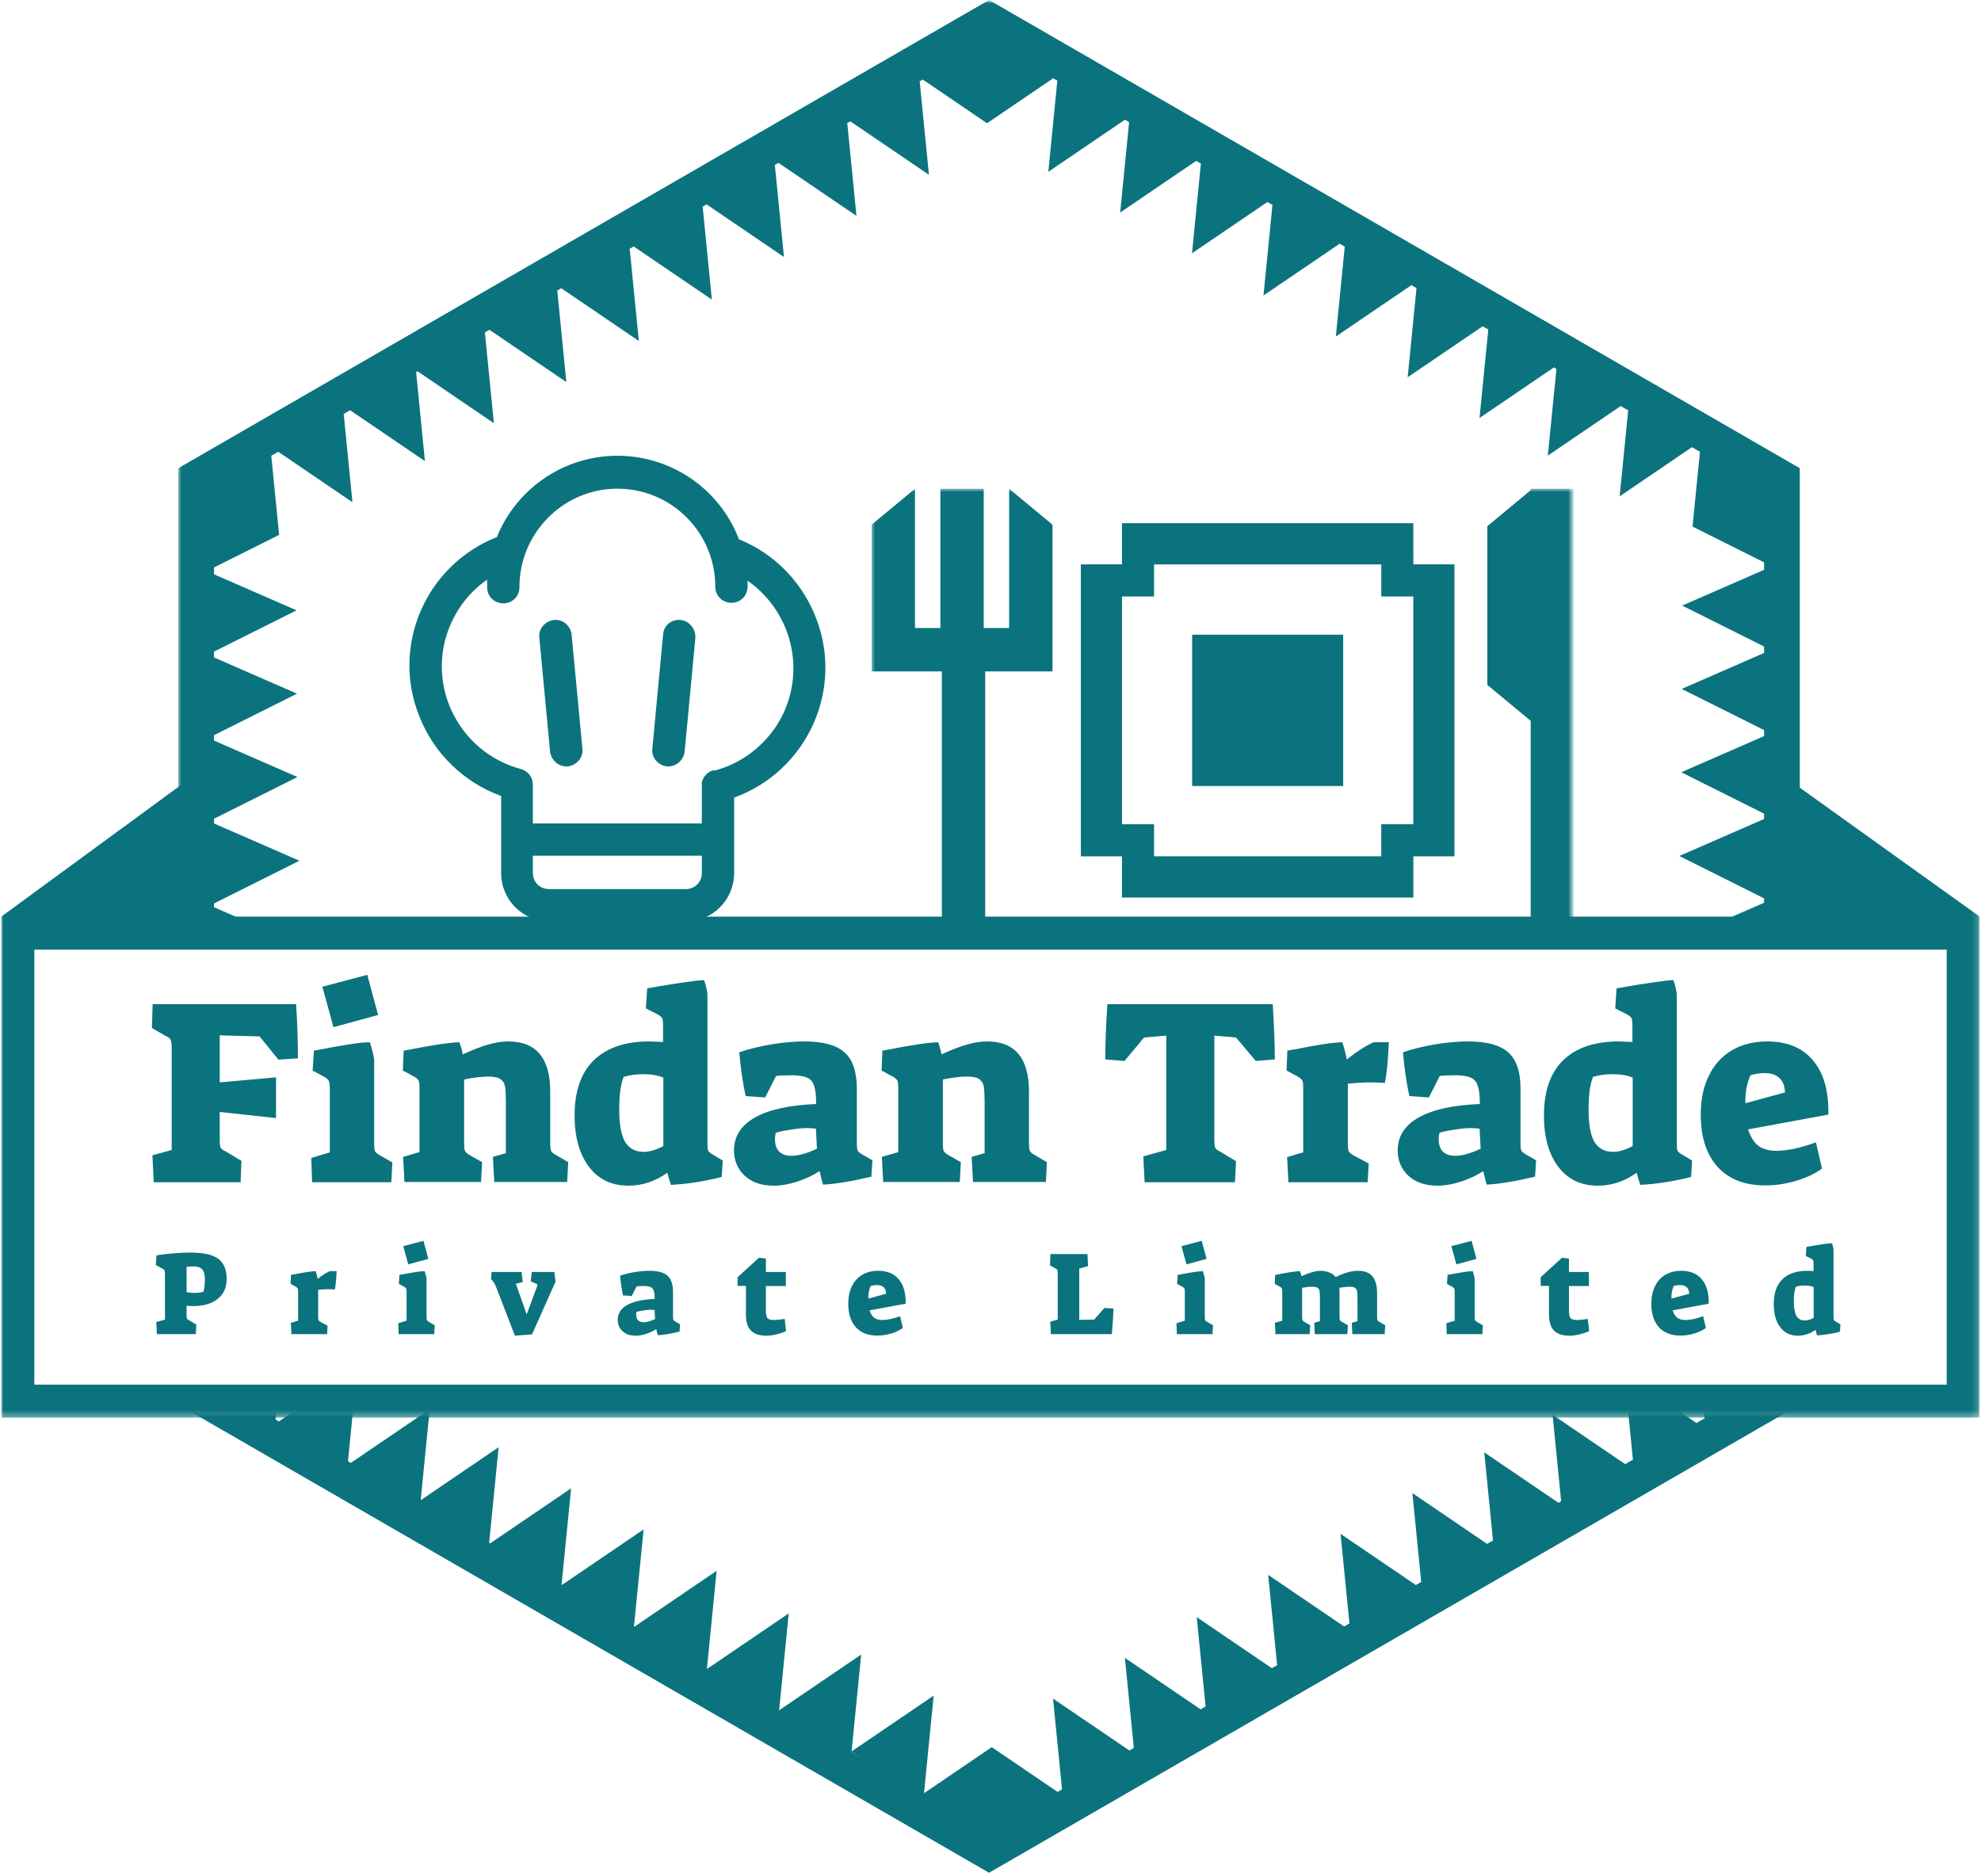 <?xml version="1.0" encoding="UTF-8"?> <svg xmlns="http://www.w3.org/2000/svg" width="300" height="284" viewBox="0 0 300 284" fill="none"><g clip-path="url(#clip0_177_162)"><mask id="mask0_177_162" style="mask-type:luminance" maskUnits="userSpaceOnUse" x="0" y="0" width="300" height="284"><path d="M300 0H0V284H300V0Z" fill="white"></path></mask><g mask="url(#mask0_177_162)"><mask id="mask1_177_162" style="mask-type:luminance" maskUnits="userSpaceOnUse" x="0" y="117" width="300" height="98"><path d="M299.816 117H0V214.645H299.816V117Z" fill="white"></path></mask><g mask="url(#mask1_177_162)"><path d="M299.805 138.781L271.417 118.442L269.998 138.781H29.28L29.94 117L0.198 138.781H0.823H0.201V214.644H299.805V138.781ZM294.805 209.644H5.201V143.781H294.805V209.644Z" fill="#0B737D"></path><path d="M23.08 174.92L26 174.12V158.8C26 158.107 25.947 157.653 25.84 157.44C25.733 157.2 25.453 156.987 25 156.8L23 155.64L23.12 152.04H44.84C45.027 154.84 45.12 157.573 45.12 160.24L42.16 160.44L39.32 156.92L33.28 156.76V163.88L41.8 163.12V169.28L33.28 168.36V172.52C33.28 173.16 33.32 173.573 33.4 173.76C33.507 173.947 33.76 174.133 34.16 174.32L36.56 175.76L36.44 179H23.28L23.08 174.92ZM48.821 149.4L55.621 147.6L57.261 153.68L50.501 155.52L48.821 149.4ZM47.141 175.32L49.941 174.48V164.76C49.941 164.173 49.887 163.8 49.781 163.64C49.701 163.453 49.474 163.253 49.101 163.04L47.341 162.08L47.541 159.08C49.754 158.653 51.461 158.347 52.661 158.16C53.887 157.947 55.007 157.827 56.021 157.8C56.367 158.947 56.581 159.8 56.661 160.36V173.16C56.661 173.72 56.701 174.093 56.781 174.28C56.861 174.467 57.087 174.667 57.461 174.88L59.421 176L59.261 179H47.261L47.141 175.32ZM61.048 175.16L63.528 174.44V164.76C63.528 164.173 63.488 163.8 63.408 163.64C63.328 163.453 63.114 163.253 62.768 163.04L61.008 162.08L61.128 159.08L62.008 158.92C65.501 158.227 68.021 157.853 69.568 157.8C69.781 158.36 69.954 158.973 70.088 159.64C71.715 158.893 73.034 158.387 74.048 158.12C75.088 157.827 76.061 157.68 76.968 157.68C81.208 157.68 83.328 160.213 83.328 165.28V173.12C83.328 173.68 83.368 174.053 83.448 174.24C83.528 174.427 83.754 174.627 84.128 174.84L86.048 175.96L85.888 178.96H74.848L74.648 175.16L76.608 174.6V167.04C76.608 165.84 76.568 165 76.488 164.52C76.408 164.04 76.181 163.667 75.808 163.4C75.461 163.133 74.835 163 73.928 163C72.968 163 71.754 163.147 70.288 163.44V173.12C70.288 173.68 70.328 174.053 70.408 174.24C70.488 174.427 70.701 174.627 71.048 174.84L73.008 175.96L72.848 178.96H61.248L61.048 175.16ZM95.174 179.52C92.614 179.52 90.614 178.56 89.174 176.64C87.734 174.72 87.014 172.147 87.014 168.92C87.014 165.213 87.987 162.413 89.934 160.52C91.907 158.627 94.707 157.68 98.334 157.68C98.547 157.68 99.241 157.707 100.414 157.76V155.36C100.414 154.773 100.374 154.387 100.294 154.2C100.214 154.013 99.987 153.813 99.614 153.6L97.814 152.68L98.014 149.64C100.574 149.187 102.467 148.88 103.694 148.72C104.921 148.533 105.894 148.427 106.614 148.4C106.854 149.013 107.027 149.707 107.134 150.48V173.24C107.134 173.72 107.174 174.053 107.254 174.24C107.361 174.427 107.587 174.613 107.934 174.8L109.454 175.72L109.294 178.2C106.681 178.867 104.121 179.267 101.614 179.4C101.427 178.893 101.241 178.28 101.054 177.56C99.241 178.867 97.281 179.52 95.174 179.52ZM97.494 174.4C98.374 174.4 99.361 174.107 100.454 173.52V163.16C99.654 162.813 98.627 162.64 97.374 162.64C96.361 162.64 95.387 162.773 94.454 163.04C94.241 163.547 94.067 164.24 93.934 165.12C93.827 166 93.774 166.973 93.774 168.04C93.774 170.227 94.067 171.84 94.654 172.88C95.267 173.893 96.214 174.4 97.494 174.4ZM117.159 179.52C115.346 179.52 113.893 179.027 112.799 178.04C111.706 177.027 111.159 175.733 111.159 174.16C111.159 172.053 112.213 170.4 114.319 169.2C116.453 168 119.546 167.32 123.599 167.16C123.599 165.907 123.493 164.987 123.279 164.4C123.093 163.787 122.733 163.373 122.199 163.16C121.693 162.92 120.906 162.8 119.839 162.8C118.746 162.8 117.973 162.84 117.519 162.92L115.879 166.16L112.919 165.96C112.466 163.827 112.146 161.613 111.959 159.32C113.453 158.813 115.079 158.413 116.839 158.12C118.626 157.827 120.293 157.68 121.839 157.68C124.666 157.68 126.693 158.24 127.919 159.36C129.146 160.453 129.759 162.28 129.759 164.84V173.2C129.759 173.68 129.799 174.013 129.879 174.2C129.986 174.387 130.199 174.573 130.519 174.76L132.119 175.68L131.959 178.16C128.866 178.88 126.426 179.28 124.639 179.36C124.586 179.2 124.506 178.92 124.399 178.52C124.293 178.093 124.199 177.693 124.119 177.32C123.079 177.987 121.933 178.52 120.679 178.92C119.453 179.32 118.279 179.52 117.159 179.52ZM119.839 175C120.906 175 122.199 174.64 123.719 173.92L123.559 170.88C122.919 170.827 122.493 170.8 122.279 170.8C121.559 170.8 120.719 170.88 119.759 171.04C118.799 171.173 118.039 171.333 117.479 171.52C117.399 171.867 117.359 172.187 117.359 172.48C117.359 173.28 117.573 173.907 117.999 174.36C118.453 174.787 119.066 175 119.839 175ZM133.548 175.16L136.028 174.44V164.76C136.028 164.173 135.988 163.8 135.908 163.64C135.828 163.453 135.614 163.253 135.268 163.04L133.508 162.08L133.628 159.08L134.508 158.92C138.001 158.227 140.521 157.853 142.068 157.8C142.281 158.36 142.454 158.973 142.588 159.64C144.214 158.893 145.534 158.387 146.548 158.12C147.588 157.827 148.561 157.68 149.468 157.68C153.708 157.68 155.828 160.213 155.828 165.28V173.12C155.828 173.68 155.868 174.053 155.948 174.24C156.028 174.427 156.254 174.627 156.628 174.84L158.548 175.96L158.388 178.96H147.348L147.148 175.16L149.108 174.6V167.04C149.108 165.84 149.068 165 148.988 164.52C148.908 164.04 148.681 163.667 148.308 163.4C147.961 163.133 147.334 163 146.428 163C145.468 163 144.254 163.147 142.788 163.44V173.12C142.788 173.68 142.828 174.053 142.908 174.24C142.988 174.427 143.201 174.627 143.548 174.84L145.508 175.96L145.348 178.96H133.748L133.548 175.16ZM173.138 175.08L176.618 174.12V156.8L173.258 157.08L170.298 160.64L167.378 160.4C167.378 158.187 167.484 155.4 167.698 152.04H192.738C192.951 155.4 193.058 158.187 193.058 160.4L190.178 160.64L187.178 157.08L183.898 156.8V172.52C183.898 173.16 183.938 173.573 184.018 173.76C184.098 173.947 184.324 174.133 184.698 174.32L187.178 175.8L187.018 179H173.338L173.138 175.08ZM194.916 175.2L197.356 174.48V164.76C197.356 164.173 197.316 163.8 197.236 163.64C197.156 163.453 196.943 163.253 196.596 163.04L194.836 162.08L194.956 159.08C195.409 158.973 195.796 158.907 196.116 158.88C199.343 158.213 201.729 157.853 203.276 157.8C203.516 158.493 203.743 159.36 203.956 160.4C205.556 159.147 206.916 158.28 208.036 157.8H210.316C210.289 158.813 210.223 159.92 210.116 161.12C210.009 162.293 209.876 163.24 209.716 163.96C208.756 163.907 208.049 163.88 207.596 163.88C206.476 163.88 205.316 163.947 204.116 164.08V173.16C204.116 173.72 204.156 174.093 204.236 174.28C204.316 174.467 204.529 174.667 204.876 174.88L207.276 176.16L207.116 179H195.116L194.916 175.2ZM217.667 179.52C215.854 179.52 214.401 179.027 213.307 178.04C212.214 177.027 211.667 175.733 211.667 174.16C211.667 172.053 212.721 170.4 214.827 169.2C216.961 168 220.054 167.32 224.107 167.16C224.107 165.907 224.001 164.987 223.787 164.4C223.601 163.787 223.241 163.373 222.707 163.16C222.201 162.92 221.414 162.8 220.347 162.8C219.254 162.8 218.481 162.84 218.027 162.92L216.387 166.16L213.427 165.96C212.974 163.827 212.654 161.613 212.467 159.32C213.961 158.813 215.587 158.413 217.347 158.12C219.134 157.827 220.801 157.68 222.347 157.68C225.174 157.68 227.201 158.24 228.427 159.36C229.654 160.453 230.267 162.28 230.267 164.84V173.2C230.267 173.68 230.307 174.013 230.387 174.2C230.494 174.387 230.707 174.573 231.027 174.76L232.627 175.68L232.467 178.16C229.374 178.88 226.934 179.28 225.147 179.36C225.094 179.2 225.014 178.92 224.907 178.52C224.801 178.093 224.707 177.693 224.627 177.32C223.587 177.987 222.441 178.52 221.187 178.92C219.961 179.32 218.787 179.52 217.667 179.52ZM220.347 175C221.414 175 222.707 174.64 224.227 173.92L224.067 170.88C223.427 170.827 223.001 170.8 222.787 170.8C222.067 170.8 221.227 170.88 220.267 171.04C219.307 171.173 218.547 171.333 217.987 171.52C217.907 171.867 217.867 172.187 217.867 172.48C217.867 173.28 218.081 173.907 218.507 174.36C218.961 174.787 219.574 175 220.347 175ZM241.971 179.52C239.411 179.52 237.411 178.56 235.971 176.64C234.531 174.72 233.811 172.147 233.811 168.92C233.811 165.213 234.784 162.413 236.731 160.52C238.704 158.627 241.504 157.68 245.131 157.68C245.344 157.68 246.038 157.707 247.211 157.76V155.36C247.211 154.773 247.171 154.387 247.091 154.2C247.011 154.013 246.784 153.813 246.411 153.6L244.611 152.68L244.811 149.64C247.371 149.187 249.264 148.88 250.491 148.72C251.718 148.533 252.691 148.427 253.411 148.4C253.651 149.013 253.824 149.707 253.931 150.48V173.24C253.931 173.72 253.971 174.053 254.051 174.24C254.158 174.427 254.384 174.613 254.731 174.8L256.251 175.72L256.091 178.2C253.478 178.867 250.918 179.267 248.411 179.4C248.224 178.893 248.038 178.28 247.851 177.56C246.038 178.867 244.078 179.52 241.971 179.52ZM244.291 174.4C245.171 174.4 246.158 174.107 247.251 173.52V163.16C246.451 162.813 245.424 162.64 244.171 162.64C243.158 162.64 242.184 162.773 241.251 163.04C241.038 163.547 240.864 164.24 240.731 165.12C240.624 166 240.571 166.973 240.571 168.04C240.571 170.227 240.864 171.84 241.451 172.88C242.064 173.893 243.011 174.4 244.291 174.4ZM267.321 179.48C264.201 179.48 261.788 178.533 260.081 176.64C258.401 174.747 257.561 172.133 257.561 168.8C257.561 166.48 257.974 164.493 258.801 162.84C259.628 161.16 260.801 159.88 262.321 159C263.841 158.12 265.614 157.68 267.641 157.68C270.654 157.68 272.961 158.64 274.561 160.56C276.188 162.48 276.961 165.213 276.881 168.76L264.721 171C265.094 172.12 265.614 172.947 266.281 173.48C266.974 173.987 267.881 174.24 269.001 174.24C269.774 174.24 270.694 174.133 271.761 173.92C272.828 173.68 273.908 173.36 275.001 172.96L275.921 176.92C274.934 177.667 273.654 178.28 272.081 178.76C270.508 179.24 268.921 179.48 267.321 179.48ZM270.321 165.4C270.268 164.387 269.974 163.653 269.441 163.2C268.934 162.72 268.214 162.48 267.281 162.48C266.508 162.48 265.774 162.587 265.081 162.8C264.521 164.107 264.268 165.52 264.321 167.04L270.321 165.4Z" fill="#0B737D"></path><path d="M23.666 200.164L24.98 199.804V192.946C24.98 192.634 24.956 192.43 24.908 192.334C24.86 192.226 24.734 192.13 24.53 192.046L23.594 191.524L23.702 190.066C24.614 189.922 25.478 189.82 26.294 189.76C27.11 189.688 27.986 189.652 28.922 189.652C30.218 189.652 31.256 189.79 32.036 190.066C32.828 190.342 33.404 190.774 33.764 191.362C34.136 191.95 34.322 192.73 34.322 193.702C34.322 194.962 33.866 195.952 32.954 196.672C32.054 197.392 30.818 197.752 29.246 197.752L28.256 197.716V199.084C28.256 199.372 28.274 199.558 28.31 199.642C28.358 199.726 28.466 199.81 28.634 199.894L29.732 200.542L29.66 202H23.756L23.666 200.164ZM29.408 195.754C30.056 195.754 30.53 195.688 30.83 195.556C30.962 194.968 31.028 194.35 31.028 193.702C31.028 192.994 30.89 192.49 30.614 192.19C30.35 191.89 29.918 191.74 29.318 191.74C29.114 191.74 28.76 191.764 28.256 191.812V195.646C28.58 195.718 28.964 195.754 29.408 195.754ZM44.044 200.29L45.142 199.966V195.592C45.142 195.328 45.124 195.16 45.088 195.088C45.052 195.004 44.956 194.914 44.8 194.818L44.008 194.386L44.062 193.036C44.266 192.988 44.44 192.958 44.584 192.946C46.036 192.646 47.11 192.484 47.806 192.46C47.914 192.772 48.016 193.162 48.112 193.63C48.832 193.066 49.444 192.676 49.948 192.46H50.974C50.962 192.916 50.932 193.414 50.884 193.954C50.836 194.482 50.776 194.908 50.704 195.232C50.272 195.208 49.954 195.196 49.75 195.196C49.246 195.196 48.724 195.226 48.184 195.286V199.372C48.184 199.624 48.202 199.792 48.238 199.876C48.274 199.96 48.37 200.05 48.526 200.146L49.606 200.722L49.534 202H44.134L44.044 200.29ZM61.068 188.68L64.128 187.87L64.866 190.606L61.824 191.434L61.068 188.68ZM60.312 200.344L61.572 199.966V195.592C61.572 195.328 61.548 195.16 61.5 195.088C61.464 195.004 61.362 194.914 61.194 194.818L60.402 194.386L60.492 193.036C61.488 192.844 62.256 192.706 62.796 192.622C63.348 192.526 63.852 192.472 64.308 192.46C64.464 192.976 64.56 193.36 64.596 193.612V199.372C64.596 199.624 64.614 199.792 64.65 199.876C64.686 199.96 64.788 200.05 64.956 200.146L65.838 200.65L65.766 202H60.366L60.312 200.344ZM75.205 195.052C75.073 194.728 74.983 194.518 74.935 194.422C74.887 194.326 74.797 194.194 74.665 194.026L74.359 193.63L74.449 192.586H78.985L79.165 194.116L78.121 194.368L79.759 199.012L81.343 194.746C81.367 194.674 81.379 194.62 81.379 194.584C81.379 194.476 81.325 194.404 81.217 194.368L80.371 194.008L80.533 192.586H83.953L84.133 194.044L80.569 202.036L77.977 202.234L75.205 195.052ZM96.251 202.234C95.434 202.234 94.781 202.012 94.289 201.568C93.797 201.112 93.551 200.53 93.551 199.822C93.551 198.874 94.025 198.13 94.972 197.59C95.933 197.05 97.325 196.744 99.149 196.672C99.149 196.108 99.1 195.694 99.004 195.43C98.921 195.154 98.759 194.968 98.519 194.872C98.291 194.764 97.936 194.71 97.457 194.71C96.965 194.71 96.617 194.728 96.413 194.764L95.674 196.222L94.343 196.132C94.139 195.172 93.995 194.176 93.911 193.144C94.583 192.916 95.315 192.736 96.107 192.604C96.911 192.472 97.661 192.406 98.357 192.406C99.629 192.406 100.541 192.658 101.093 193.162C101.645 193.654 101.921 194.476 101.921 195.628V199.39C101.921 199.606 101.939 199.756 101.975 199.84C102.023 199.924 102.119 200.008 102.263 200.092L102.983 200.506L102.911 201.622C101.519 201.946 100.421 202.126 99.617 202.162C99.593 202.09 99.557 201.964 99.509 201.784C99.461 201.592 99.419 201.412 99.383 201.244C98.915 201.544 98.398 201.784 97.835 201.964C97.282 202.144 96.754 202.234 96.251 202.234ZM97.457 200.2C97.936 200.2 98.519 200.038 99.203 199.714L99.131 198.346C98.843 198.322 98.651 198.31 98.555 198.31C98.231 198.31 97.853 198.346 97.421 198.418C96.989 198.478 96.647 198.55 96.394 198.634C96.359 198.79 96.341 198.934 96.341 199.066C96.341 199.426 96.437 199.708 96.629 199.912C96.833 200.104 97.109 200.2 97.457 200.2ZM116.057 202.234C115.001 202.234 114.221 201.976 113.717 201.46C113.213 200.932 112.961 200.134 112.961 199.066V194.692H111.701V193.378L114.941 190.426L115.985 190.552V192.586H119.009V194.71H115.985V198.418C115.985 198.994 116.063 199.378 116.219 199.57C116.387 199.762 116.705 199.858 117.173 199.858C117.569 199.858 118.121 199.804 118.829 199.696L119.045 201.532C118.613 201.736 118.127 201.904 117.587 202.036C117.059 202.168 116.549 202.234 116.057 202.234ZM132.852 202.216C131.448 202.216 130.362 201.79 129.594 200.938C128.838 200.086 128.46 198.91 128.46 197.41C128.46 196.366 128.646 195.472 129.018 194.728C129.39 193.972 129.918 193.396 130.602 193C131.286 192.604 132.084 192.406 132.996 192.406C134.352 192.406 135.39 192.838 136.11 193.702C136.842 194.566 137.19 195.796 137.154 197.392L131.682 198.4C131.85 198.904 132.084 199.276 132.384 199.516C132.696 199.744 133.104 199.858 133.608 199.858C133.956 199.858 134.37 199.81 134.85 199.714C135.33 199.606 135.816 199.462 136.308 199.282L136.722 201.064C136.278 201.4 135.702 201.676 134.994 201.892C134.286 202.108 133.572 202.216 132.852 202.216ZM134.202 195.88C134.178 195.424 134.046 195.094 133.806 194.89C133.578 194.674 133.254 194.566 132.834 194.566C132.486 194.566 132.156 194.614 131.844 194.71C131.592 195.298 131.478 195.934 131.502 196.618L134.202 195.88ZM159.051 200.11L160.185 199.804V192.91C160.185 192.598 160.161 192.394 160.113 192.298C160.077 192.19 159.963 192.094 159.771 192.01L159.015 191.578L159.069 189.868H164.685L164.775 191.704L163.443 192.064V199.84L165.711 199.786L167.241 198.04L168.627 198.112C168.603 199.12 168.519 200.416 168.375 202H159.141L159.051 200.11ZM178.923 188.68L181.983 187.87L182.721 190.606L179.679 191.434L178.923 188.68ZM178.167 200.344L179.427 199.966V195.592C179.427 195.328 179.403 195.16 179.355 195.088C179.319 195.004 179.217 194.914 179.049 194.818L178.257 194.386L178.347 193.036C179.343 192.844 180.111 192.706 180.651 192.622C181.203 192.526 181.707 192.472 182.163 192.46C182.319 192.976 182.415 193.36 182.451 193.612V199.372C182.451 199.624 182.469 199.792 182.505 199.876C182.541 199.96 182.643 200.05 182.811 200.146L183.693 200.65L183.621 202H178.221L178.167 200.344ZM193.065 200.29L194.181 199.966V195.592C194.181 195.328 194.163 195.16 194.127 195.088C194.091 195.004 193.995 194.914 193.839 194.818L193.047 194.386L193.101 193.036L193.587 192.946C195.063 192.646 196.155 192.484 196.863 192.46C196.959 192.712 197.037 192.97 197.097 193.234C197.745 192.934 198.297 192.724 198.753 192.604C199.221 192.472 199.647 192.406 200.031 192.406C200.499 192.406 200.937 192.496 201.345 192.676C201.753 192.844 202.059 193.072 202.263 193.36C202.947 193.024 203.559 192.784 204.099 192.64C204.651 192.484 205.173 192.406 205.665 192.406C206.649 192.406 207.375 192.688 207.843 193.252C208.311 193.816 208.545 194.674 208.545 195.826V199.372C208.545 199.624 208.563 199.792 208.599 199.876C208.635 199.96 208.737 200.05 208.905 200.146L209.769 200.65L209.697 202H204.801L204.711 200.29L205.575 200.038V196.636C205.575 196.12 205.557 195.754 205.521 195.538C205.497 195.31 205.401 195.136 205.233 195.016C205.065 194.884 204.783 194.818 204.387 194.818C204.075 194.818 203.553 194.872 202.821 194.98C202.845 195.172 202.857 195.454 202.857 195.826V199.372C202.857 199.624 202.875 199.792 202.911 199.876C202.947 199.96 203.055 200.05 203.235 200.146L204.117 200.65L204.045 202H199.113L199.023 200.29L199.887 200.038V196.636C199.887 196.108 199.869 195.736 199.833 195.52C199.809 195.292 199.713 195.118 199.545 194.998C199.377 194.878 199.101 194.818 198.717 194.818C198.297 194.818 197.787 194.872 197.187 194.98V199.372C197.187 199.624 197.205 199.792 197.241 199.876C197.277 199.96 197.373 200.05 197.529 200.146L198.411 200.65L198.339 202H193.155L193.065 200.29ZM219.793 188.68L222.853 187.87L223.591 190.606L220.549 191.434L219.793 188.68ZM219.037 200.344L220.297 199.966V195.592C220.297 195.328 220.273 195.16 220.225 195.088C220.189 195.004 220.087 194.914 219.919 194.818L219.127 194.386L219.217 193.036C220.213 192.844 220.981 192.706 221.521 192.622C222.073 192.526 222.577 192.472 223.033 192.46C223.189 192.976 223.285 193.36 223.321 193.612V199.372C223.321 199.624 223.339 199.792 223.375 199.876C223.411 199.96 223.513 200.05 223.681 200.146L224.563 200.65L224.491 202H219.091L219.037 200.344ZM237.674 202.234C236.618 202.234 235.838 201.976 235.334 201.46C234.83 200.932 234.578 200.134 234.578 199.066V194.692H233.318V193.378L236.558 190.426L237.602 190.552V192.586H240.626V194.71H237.602V198.418C237.602 198.994 237.68 199.378 237.836 199.57C238.004 199.762 238.322 199.858 238.79 199.858C239.186 199.858 239.738 199.804 240.446 199.696L240.662 201.532C240.23 201.736 239.744 201.904 239.204 202.036C238.676 202.168 238.166 202.234 237.674 202.234ZM254.468 202.216C253.064 202.216 251.978 201.79 251.21 200.938C250.454 200.086 250.076 198.91 250.076 197.41C250.076 196.366 250.262 195.472 250.634 194.728C251.006 193.972 251.534 193.396 252.218 193C252.902 192.604 253.7 192.406 254.612 192.406C255.968 192.406 257.006 192.838 257.726 193.702C258.458 194.566 258.806 195.796 258.77 197.392L253.298 198.4C253.466 198.904 253.7 199.276 254 199.516C254.312 199.744 254.72 199.858 255.224 199.858C255.572 199.858 255.986 199.81 256.466 199.714C256.946 199.606 257.432 199.462 257.924 199.282L258.338 201.064C257.894 201.4 257.318 201.676 256.61 201.892C255.902 202.108 255.188 202.216 254.468 202.216ZM255.818 195.88C255.794 195.424 255.662 195.094 255.422 194.89C255.194 194.674 254.87 194.566 254.45 194.566C254.102 194.566 253.772 194.614 253.46 194.71C253.208 195.298 253.094 195.934 253.118 196.618L255.818 195.88ZM272.285 202.234C271.133 202.234 270.233 201.802 269.585 200.938C268.937 200.074 268.613 198.916 268.613 197.464C268.613 195.796 269.051 194.536 269.927 193.684C270.815 192.832 272.075 192.406 273.707 192.406C273.803 192.406 274.115 192.418 274.643 192.442V191.362C274.643 191.098 274.625 190.924 274.589 190.84C274.553 190.756 274.451 190.666 274.283 190.57L273.473 190.156L273.563 188.788C274.715 188.584 275.567 188.446 276.119 188.374C276.671 188.29 277.109 188.242 277.433 188.23C277.541 188.506 277.619 188.818 277.667 189.166V199.408C277.667 199.624 277.685 199.774 277.721 199.858C277.769 199.942 277.871 200.026 278.027 200.11L278.711 200.524L278.639 201.64C277.463 201.94 276.311 202.12 275.183 202.18C275.099 201.952 275.015 201.676 274.931 201.352C274.115 201.94 273.233 202.234 272.285 202.234ZM273.329 199.93C273.725 199.93 274.169 199.798 274.661 199.534V194.872C274.301 194.716 273.839 194.638 273.275 194.638C272.819 194.638 272.381 194.698 271.961 194.818C271.865 195.046 271.787 195.358 271.727 195.754C271.679 196.15 271.655 196.588 271.655 197.068C271.655 198.052 271.787 198.778 272.051 199.246C272.327 199.702 272.753 199.93 273.329 199.93Z" fill="#0B737D"></path></g><mask id="mask2_177_162" style="mask-type:luminance" maskUnits="userSpaceOnUse" x="27" y="214" width="246" height="70"><path d="M273 214H27V284H273V214Z" fill="white"></path></mask><g mask="url(#mask2_177_162)"><path d="M149.78 0L27 70.889V212.662L149.779 283.549L272.559 212.662V70.889L149.78 0ZM128.957 265.278L128.96 265.248L130.838 266.365L128.957 265.278ZM267.15 86.274L254.745 91.689L267.15 97.888V98.861L254.675 104.307L267.15 110.541V111.45L254.607 116.925L267.15 123.192V123.999L254.312 129.603L267.15 136.02V136.68L254.244 142.315L267.15 148.764V149.27L254.175 154.932L267.15 161.415V161.853L254.107 167.546L266.874 173.929L254.194 179.462L267.15 185.937V186.396L254.128 192.081L267.15 198.591V198.987L258.31 202.843L257.032 203.403L257.322 206.333L258.154 214.733L256.905 215.453L246.003 208.039L247.287 221.008L246.118 221.683L235.123 214.207L236.418 227.281L235.995 227.524L224.775 219.899L226.095 233.24L225.204 233.756L213.893 226.068L215.225 239.517L214.413 239.986L203.013 232.236L204.355 245.793L203.546 246.262L192.053 238.449L193.407 252.117L192.608 252.578L181.231 244.842L182.572 258.373L181.82 258.806L170.352 251.01L171.703 264.65L171.032 265.037L159.471 257.178L160.832 270.924L160.164 271.311L152.168 265.875L150.19 264.533L148.722 265.533L139.958 271.488L139.919 271.617L141.394 256.728L128.964 265.178L130.417 250.504L117.988 258.953H117.99L119.444 244.28L107.107 252.668L107.058 252.641L108.525 237.832L96.071 246.297L96.011 246.264L97.467 231.564L85.107 239.967L85.044 239.93L86.488 225.342L74.22 233.682L74.077 233.6L75.511 219.121L63.708 227.144L65.07 213.375L53.121 221.5L52.696 221.256L54.092 207.153L42.234 215.215L41.73 214.924L42.518 206.963L42.792 204.203L40.057 203.01L32.409 199.67V199.362L45.524 192.807L32.41 187.08V186.707L45.458 180.186L32.778 174.653L45.546 168.272L32.41 162.537V162.183L45.476 155.654L32.41 149.949V149.531L45.41 143.035L32.41 137.361V136.787L45.341 130.325L32.41 124.68V123.959L45.045 117.646L32.41 112.131V111.309L44.975 105.028L32.41 99.542V98.656L44.909 92.41L32.41 86.955V85.912L41.26 81.489L42.27 80.984L42.021 78.469L41.083 69.005L42.134 68.399L53.373 76.04L52.05 62.673L53.02 62.113L64.351 69.817L63.017 56.342L63.234 56.217L74.792 64.074L73.43 50.329L74.119 49.931L85.767 57.85L84.395 43.997L85.003 43.645L96.745 51.627L95.361 37.664L95.968 37.314L107.802 45.359L106.41 31.288L107.005 30.944L118.723 38.911L117.343 24.975L117.891 24.659L129.702 32.687L128.31 18.643L128.776 18.374L140.677 26.465L139.276 12.311L139.741 12.043L148.006 17.661L149.475 18.66L151.453 17.317L159.492 11.852L160.121 12.216L158.756 26.015L170.36 18.126L170.991 18.491L169.637 32.181L181.149 24.355L181.861 24.766L180.516 38.349L191.937 30.583L192.697 31.022L191.339 44.74L202.876 36.898L203.647 37.343L202.299 50.953L213.741 43.173L214.514 43.619L213.176 57.119L224.53 49.401L225.384 49.894L224.058 63.287L235.32 55.631L235.706 55.854L234.4 68.982L245.438 61.477L246.569 62.13L245.281 75.148L256.226 67.706L257.437 68.405L256.462 78.256L256.316 79.729L257.571 80.356L267.15 85.144V86.274Z" fill="#0B737D"></path></g><mask id="mask3_177_162" style="mask-type:luminance" maskUnits="userSpaceOnUse" x="27" y="0" width="246" height="141"><path d="M273 0H27V141H273V0Z" fill="white"></path></mask><g mask="url(#mask3_177_162)"><path d="M149.78 0L27 70.889V212.662L149.779 283.549L272.559 212.662V70.889L149.78 0ZM128.957 265.278L128.96 265.248L130.838 266.365L128.957 265.278ZM267.15 86.274L254.745 91.689L267.15 97.888V98.861L254.675 104.307L267.15 110.541V111.45L254.607 116.925L267.15 123.192V123.999L254.312 129.603L267.15 136.02V136.68L254.244 142.315L267.15 148.764V149.27L254.175 154.932L267.15 161.415V161.853L254.107 167.546L266.874 173.929L254.194 179.462L267.15 185.937V186.396L254.128 192.081L267.15 198.591V198.987L258.31 202.843L257.032 203.403L257.322 206.333L258.154 214.733L256.905 215.453L246.118 210L247.287 221.008L246.118 221.683L235.123 214.207L236.418 227.281L235.995 227.524L224.775 219.899L226.095 233.24L225.204 233.756L213.893 226.068L215.225 239.517L214.413 239.986L203.013 232.236L204.355 245.793L203.546 246.262L192.053 238.449L193.407 252.117L192.608 252.578L181.231 244.842L182.572 258.373L181.82 258.806L170.352 251.01L171.703 264.65L171.032 265.037L159.471 257.178L160.832 270.924L160.164 271.311L152.168 265.875L150.19 264.533L148.722 265.533L139.958 271.488L139.919 271.617L141.394 256.728L128.964 265.178L130.417 250.504L117.988 258.953H117.99L119.444 244.28L107.107 252.668L107.058 252.641L108.525 237.832L96.071 246.297L96.011 246.264L97.467 231.564L85.107 239.967L85.044 239.93L86.488 225.342L74.22 233.682L74.077 233.6L75.511 219.121L63.708 227.144L65.07 213.375L53.121 221.5L52.696 221.256L54 211L42.234 215.215L41.73 214.924L42.518 206.963L42.792 204.203L40.057 203.01L32.409 199.67V199.362L45.524 192.807L32.41 187.08V186.707L45.458 180.186L32.778 174.653L45.546 168.272L32.41 162.537V162.183L45.476 155.654L32.41 149.949V149.531L45.41 143.035L32.41 137.361V136.787L45.341 130.325L32.41 124.68V123.959L45.045 117.646L32.41 112.131V111.309L44.975 105.028L32.41 99.542V98.656L44.909 92.41L32.41 86.955V85.912L41.26 81.489L42.27 80.984L42.021 78.469L41.083 69.005L42.134 68.399L53.373 76.04L52.05 62.673L53.02 62.113L64.351 69.817L63.017 56.342L63.234 56.217L74.792 64.074L73.43 50.329L74.119 49.931L85.767 57.85L84.395 43.997L85.003 43.645L96.745 51.627L95.361 37.664L95.968 37.314L107.802 45.359L106.41 31.288L107.005 30.944L118.723 38.911L117.343 24.975L117.891 24.659L129.702 32.687L128.31 18.643L128.776 18.374L140.677 26.465L139.276 12.311L139.741 12.043L148.006 17.661L149.475 18.66L151.453 17.317L159.492 11.852L160.121 12.216L158.756 26.015L170.36 18.126L170.991 18.491L169.637 32.181L181.149 24.355L181.861 24.766L180.516 38.349L191.937 30.583L192.697 31.022L191.339 44.74L202.876 36.898L203.647 37.343L202.299 50.953L213.741 43.173L214.514 43.619L213.176 57.119L224.53 49.401L225.384 49.894L224.058 63.287L235.32 55.631L235.706 55.854L234.4 68.982L245.438 61.477L246.569 62.13L245.281 75.148L256.226 67.706L257.437 68.405L256.462 78.256L256.316 79.729L257.571 80.356L267.15 85.144V86.274Z" fill="#0B737D"></path></g><mask id="mask4_177_162" style="mask-type:luminance" maskUnits="userSpaceOnUse" x="132" y="74" width="106" height="67"><path d="M238 74H132V141H238V74Z" fill="white"></path></mask><g mask="url(#mask4_177_162)"><path d="M231.802 74V74.226L225.238 79.667V103.699L231.802 109.14V139.066H238.366V74H231.802ZM152.82 95.084H148.975V74H142.409V95.084H138.564V74L132 79.44V99.164L132.001 101.658H142.638V139.066H149.2V101.658H159.385V98.372V95.084V79.44L152.82 74V95.084ZM214.036 79.215H169.908V85.449H163.684V129.659H169.908V135.892H214.038V129.659H220.261V85.448H214.038L214.036 79.215ZM214.029 124.789H209.176V129.648H174.767V124.789H169.914V90.316H174.767V85.456H209.177V90.316H214.03L214.029 124.789ZM180.535 119.009V96.096H203.407V119.009H180.535Z" fill="#0B737D"></path></g></g><g clip-path="url(#clip1_177_162)"><path d="M103.108 93.872C101.723 93.709 100.5 94.687 100.419 96.073L98.789 113.348C98.626 114.651 99.604 115.874 100.989 116.037H101.234C102.456 116.037 103.515 115.059 103.678 113.836L105.308 96.561C105.39 95.258 104.412 94.035 103.108 93.872ZM86.566 96.073C86.403 94.769 85.263 93.709 83.877 93.872C82.573 94.035 81.514 95.176 81.677 96.561L83.307 113.836C83.47 115.059 84.529 116.037 85.751 116.037H85.996C87.3 115.874 88.359 114.733 88.196 113.348L86.566 96.073ZM123.724 93.954C121.687 88.331 117.368 83.85 111.908 81.65C107.997 71.464 96.589 66.412 86.403 70.323C81.351 72.279 77.277 76.271 75.24 81.323C64.484 85.561 59.187 97.784 63.506 108.458C65.706 114.081 70.269 118.481 75.892 120.518V132.171C75.892 136.245 79.151 139.505 83.225 139.505H103.841C107.916 139.505 111.175 136.245 111.175 132.171V120.763C122.013 116.851 127.717 104.792 123.724 93.954ZM106.286 132.171C106.286 133.556 105.227 134.615 103.841 134.615H83.144C81.759 134.615 80.699 133.556 80.699 132.171V129.563H106.286V132.171ZM117.286 110.333C115.086 113.429 111.908 115.711 108.16 116.688L108.079 116.607C107.182 116.851 106.449 117.585 106.286 118.481V124.674H80.699V118.807C80.699 117.666 79.966 116.77 78.907 116.444C70.35 114.162 65.217 105.443 67.417 96.887C68.395 93.221 70.595 89.961 73.773 87.761C73.773 88.168 73.773 88.576 73.773 88.902C73.773 90.287 74.832 91.346 76.218 91.346C77.603 91.346 78.662 90.287 78.662 88.902C78.662 80.672 85.344 73.99 93.493 73.99C101.723 73.99 108.323 80.672 108.323 88.82C108.323 90.206 109.382 91.265 110.768 91.265C112.153 91.265 113.212 90.206 113.212 88.82C113.212 88.494 113.212 88.25 113.212 87.924C120.546 93.058 122.339 103.08 117.286 110.333Z" fill="#0B737D"></path></g></g><defs><clipPath id="clip0_177_162"><rect width="300" height="284" fill="white"></rect></clipPath><clipPath id="clip1_177_162"><rect width="63" height="70.505" fill="white" transform="translate(62 69)"></rect></clipPath></defs></svg> 